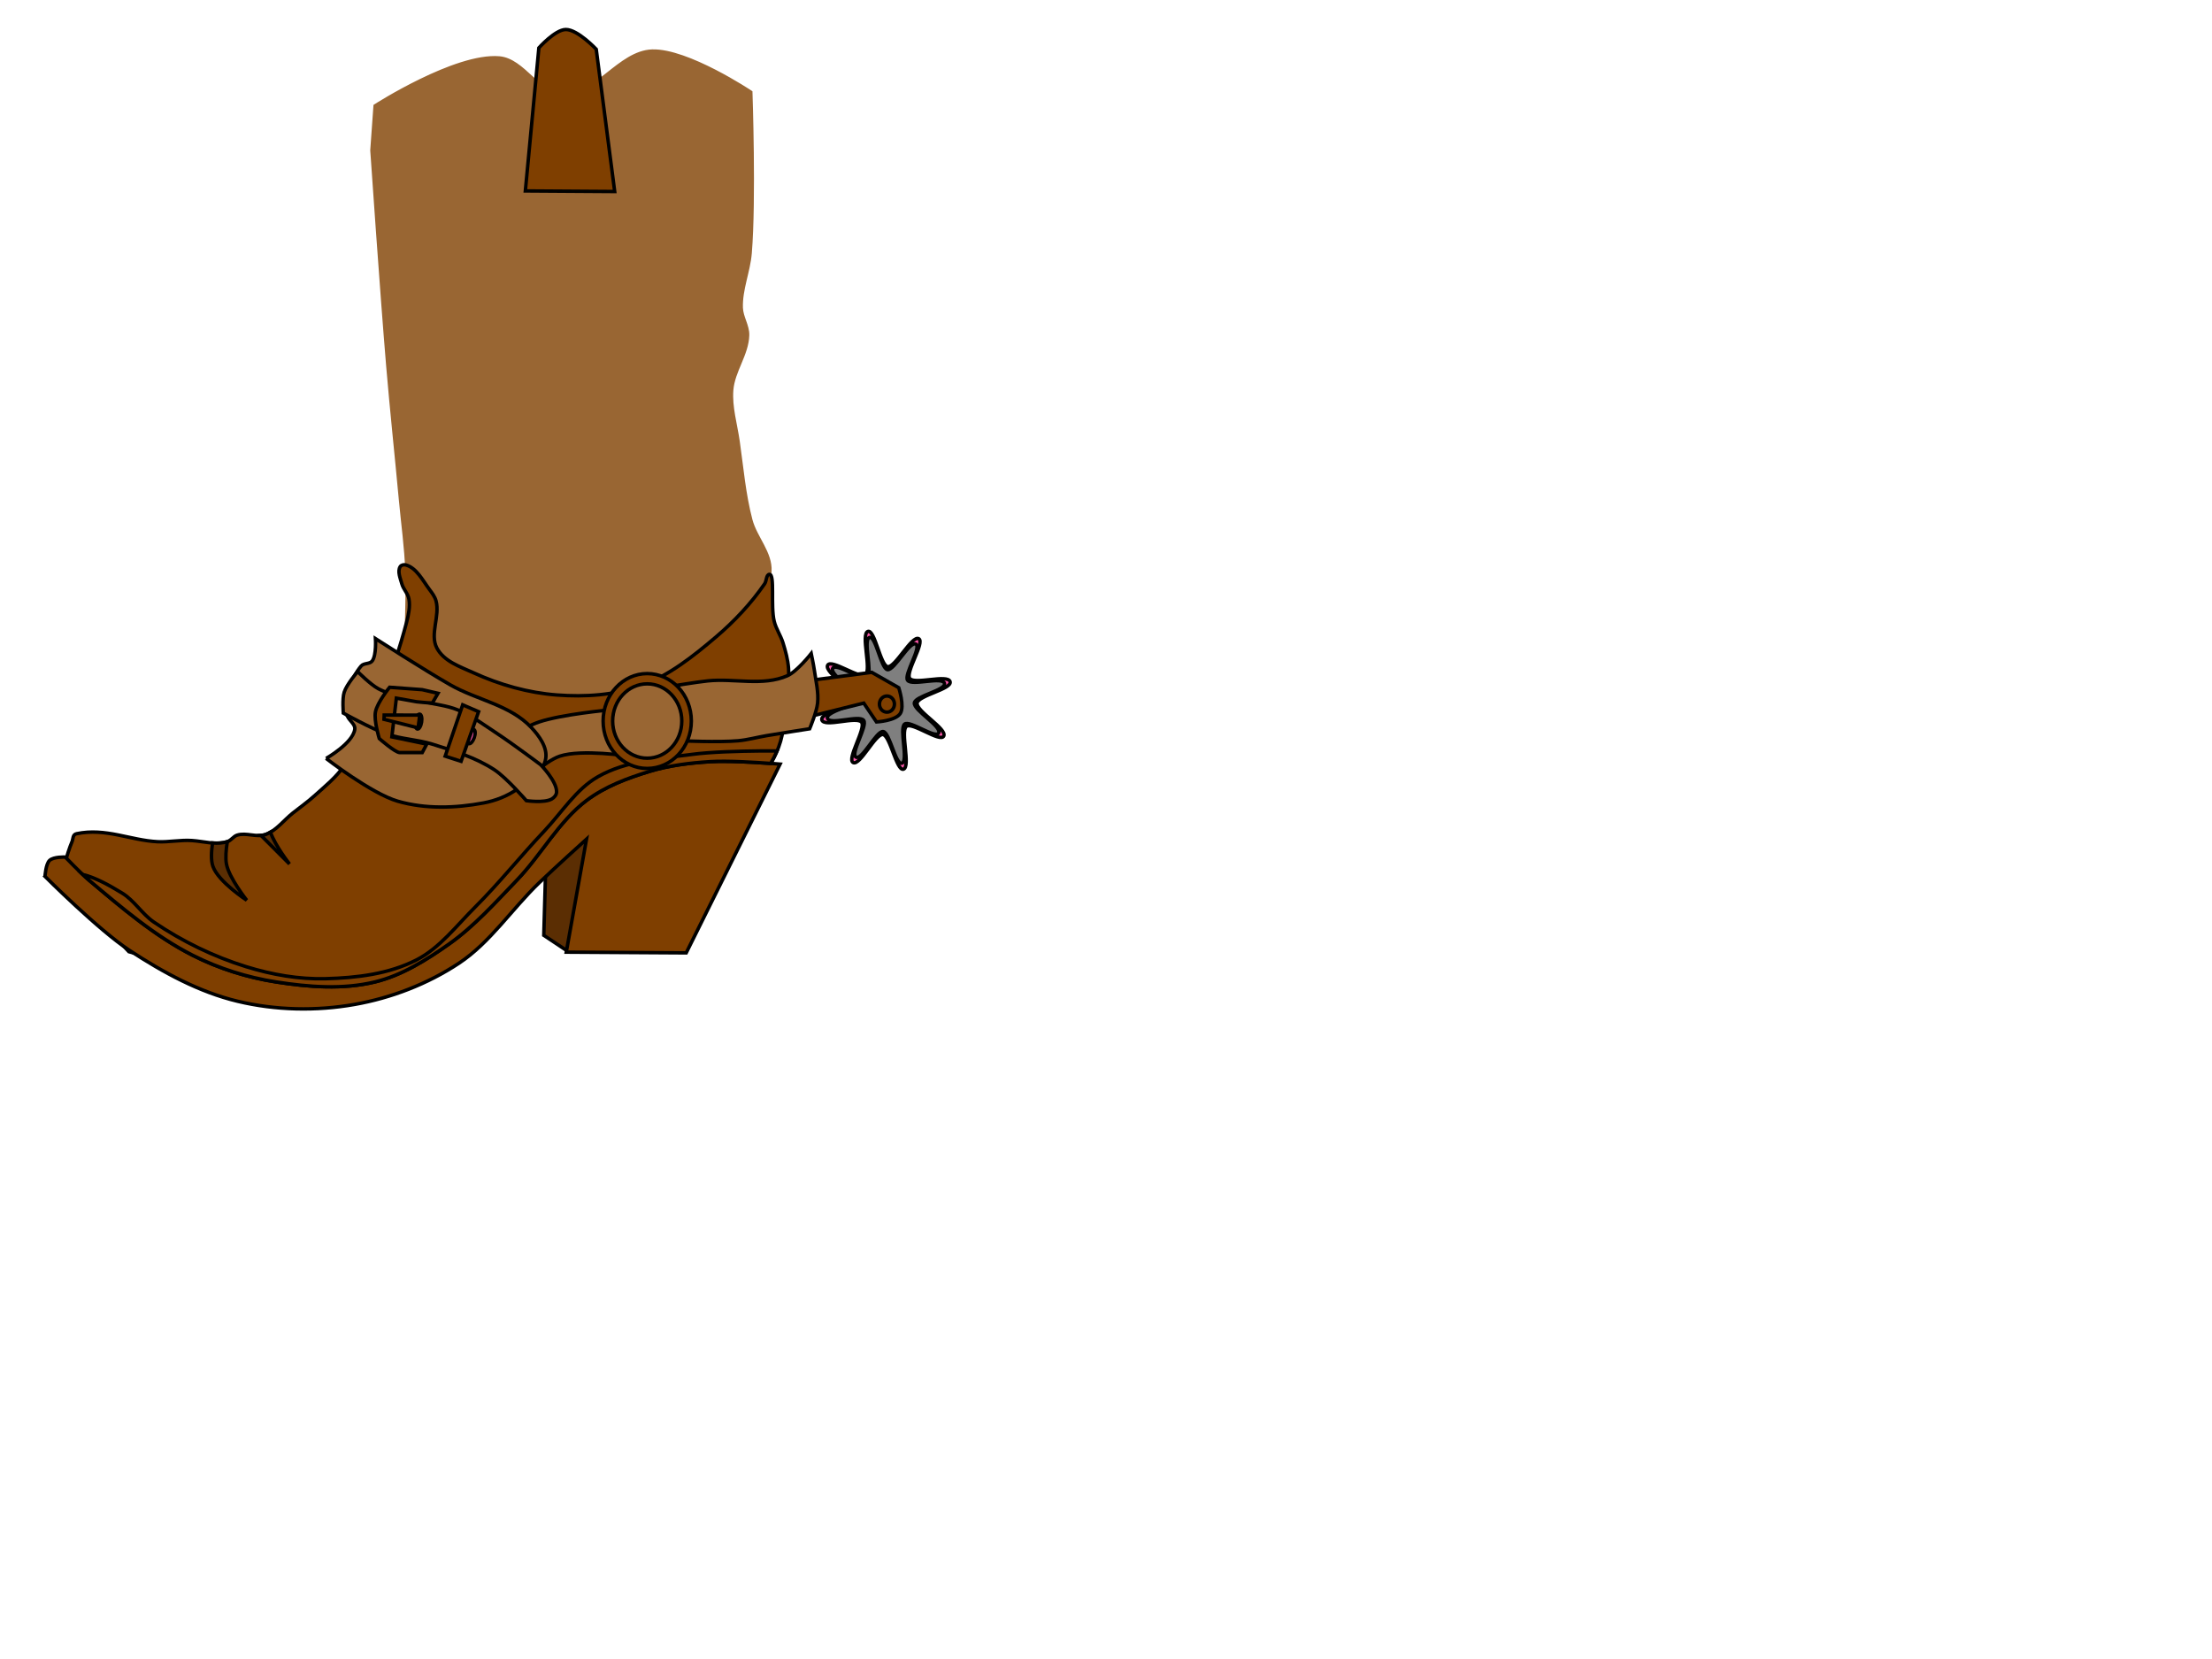 <?xml version="1.0"?><svg width="640" height="480" xmlns="http://www.w3.org/2000/svg">
 <title>Cowboy boot</title>
 <defs>
  <symbol id="svg_15" viewBox="0 0 310.177 325.141" xmlns:xlink="http://www.w3.org/1999/xlink">
   <switch>
    <g>
     <g id="svg_14">
      <polygon stroke="#000000" points="193.241,324.07 113.768,244.066 2.808,264.179        54.337,163.873 0.92,64.559 112.241,82.57 190.187,1.078 207.458,112.516 309.047,161.464 208.401,212.326 " fill="#FEDE58"/>
      <polygon stroke="#000000" points="180.352,290.589 118.526,228.35 32.206,243.998        72.293,165.964 30.737,88.703 117.338,102.715 177.977,39.318 191.413,126.011 270.444,164.091 192.146,203.658 " fill="#FFFF3E"/>
     </g>
    </g>
   </switch>
  </symbol>
 </defs>
 <g>
  <title>Layer 1</title>
  <path fill="#5b2e03" stroke="#000000" d="m164.172,275.166l-6.838,-4.551l0.651,-23.107l14.977,-9.452l-8.791,37.11z" id="path4022"/>
  <path fill="#996633" stroke="#996633" d="m117.753,165.311c-0.241,-6.959 -1.227,-13.865 -1.866,-20.795c-1.188,-12.877 -2.574,-25.733 -3.66,-38.62c-1.751,-20.776 -4.605,-62.386 -4.605,-62.386l0.921,-12.873c0,0 23.237,-14.944 35.917,-13.864c6.985,0.595 11.416,10.636 18.419,10.893c9.471,0.347 16.315,-12.54 25.787,-12.873c10.199,-0.358 28.55,11.883 28.55,11.883c0,0 1.088,31.089 -0.189,46.542c-0.441,5.34 -2.753,10.486 -2.574,15.844c0.091,2.72 1.915,5.201 1.842,7.922c-0.149,5.531 -4.167,10.331 -4.605,15.844c-0.395,4.977 1.137,9.917 1.842,14.854c1.088,7.617 1.728,15.362 3.684,22.776c1.353,5.13 5.839,9.532 5.526,14.854c-0.4,6.783 -9.21,17.825 -9.21,17.825l-26.311,25.17l-13.29,5.528l-56.721,-21.786c0,0 0.851,-17.829 0.543,-26.737z" id="path2991"/>
  <path fill="#7f3f00" stroke="#000000" d="m17.578,254.034c0,0 1.815,-7.154 3.257,-10.502c0.352,-0.818 0.155,-2.066 1.303,-2.308c8.433,-1.784 15.604,1.923 23.443,2.308c3.268,0.16 6.601,-0.559 9.906,-0.341c3.494,0.229 6.957,1.364 10.281,0.341c1.068,-0.328 1.763,-1.553 2.827,-1.894c2.648,-0.85 5.673,0.755 8.288,-0.204c3.067,-1.123 5.222,-4.121 7.828,-6.188c2.076,-1.647 4.241,-3.17 6.217,-4.952c3.078,-2.776 6.4,-5.409 8.75,-8.913c8.272,-12.338 14.133,-26.7 17.958,-41.343c0.564,-2.158 1.058,-4.477 0.691,-6.683c-0.272,-1.635 -1.643,-2.861 -2.072,-4.456c-0.428,-1.593 -1.327,-3.579 -0.461,-4.952c0.314,-0.496 1.07,-0.641 1.612,-0.495c3.107,0.835 4.901,4.496 6.907,7.18c0.734,0.982 1.513,2.01 1.842,3.219c1.187,4.356 -1.844,9.661 0.23,13.616c2.049,3.909 6.752,5.421 10.591,7.179c7.639,3.498 15.893,5.816 24.175,6.437c8.159,0.611 16.652,0.078 24.405,-2.723c7.997,-2.891 15.026,-8.483 21.643,-14.111c5.234,-4.454 10.067,-9.585 14.044,-15.349c0.574,-0.831 0.422,-2.663 1.382,-2.723c1.633,-0.104 0.283,9.206 1.382,13.616c0.542,2.177 1.869,4.051 2.532,6.189c0.748,2.412 1.434,4.892 1.612,7.427c0.221,3.136 -0.36,6.282 -0.69,9.408c-0.412,3.895 -0.539,7.886 -1.612,11.635c-0.676,2.364 -1.735,4.614 -2.993,6.684c-0.386,0.636 -1.381,1.733 -1.381,1.733l-35.457,3.218l-30.392,23.271l-28.779,32.184l-41.443,7.18l-48.12,-13.369l-19.705,-21.316z" id="path2989"/>
  <path fill="#7f3f00" stroke="#000000" d="m13.022,253.576c0,0 15.499,15.529 24.48,21.42c9.709,6.368 20.156,12.052 31.258,14.704c11.022,2.634 22.722,2.883 33.863,0.907c10.563,-1.874 21.028,-5.875 30.148,-11.904c9.028,-5.968 15.351,-15.719 23.251,-23.314c4.476,-4.303 13.676,-12.604 13.676,-12.604l-5.861,32.703l34.707,0.207l27.159,-54.617c0,0 -13.466,-1.116 -20.188,-0.7c-5.915,0.366 -11.882,1.065 -17.583,2.801c-6.362,1.937 -12.817,4.325 -18.234,8.403c-8.051,6.061 -13.119,15.764 -20.188,23.107c-6.228,6.47 -12.302,13.295 -19.536,18.413c-6.627,4.689 -13.752,9.118 -21.49,10.997c-9.316,2.262 -19.202,1.479 -28.653,0c-8.292,-1.297 -16.517,-3.857 -24.095,-7.702c-10.889,-5.526 -20.476,-13.723 -29.956,-21.707c-2.442,-2.056 -6.897,-6.716 -6.897,-6.716c0,0 -3.411,-0.134 -4.558,0.986c-1.107,1.081 -1.302,4.615 -1.302,4.615z" id="path2987"/>
  <path fill="#ff56aa" stroke="#000000" id="path2993" d="m261.409,222.545c-1.998,0.689 -3.862,-9.759 -5.944,-10.029c-2.186,-0.284 -6.659,9.177 -8.633,8.104c-1.88,-1.022 3.751,-9.863 2.458,-11.643c-1.358,-1.869 -10.798,1.587 -11.494,-0.667c-0.663,-2.146 9.081,-3.941 9.339,-6.183c0.271,-2.354 -8.686,-7.516 -7.677,-9.633c0.961,-2.016 9.29,4.071 10.956,2.688c1.749,-1.453 -1.405,-11.741 0.689,-12.486c1.994,-0.71 3.648,9.933 5.736,10.196c2.193,0.276 7.028,-9.181 8.982,-8.092c1.861,1.037 -3.91,9.696 -2.612,11.481c1.363,1.874 11.001,-1.316 11.68,0.942c0.647,2.15 -9.266,3.982 -9.544,6.218c-0.292,2.348 8.717,7.413 7.708,9.519c-0.96,2.005 -9.174,-4.188 -10.821,-2.785c-1.73,1.473 1.276,11.647 -0.822,12.37z"/>
  <path fill="#7f7f7f" stroke="#000000" d="m260.96,220.814c-1.824,0.628 -3.525,-8.907 -5.425,-9.153c-1.995,-0.259 -6.077,8.376 -7.879,7.396c-1.716,-0.933 3.423,-9.002 2.243,-10.626c-1.239,-1.706 -9.855,1.449 -10.49,-0.608c-0.605,-1.959 8.288,-3.597 8.523,-5.643c0.247,-2.149 -7.928,-6.86 -7.007,-8.792c0.877,-1.84 8.479,3.716 9.999,2.453c1.597,-1.326 -1.283,-10.716 0.628,-11.396c1.82,-0.648 3.329,9.066 5.235,9.306c2.001,0.252 6.414,-8.38 8.198,-7.385c1.698,0.947 -3.568,8.849 -2.383,10.478c1.244,1.711 10.04,-1.201 10.66,0.859c0.59,1.962 -8.457,3.634 -8.711,5.675c-0.266,2.143 7.956,6.766 7.035,8.688c-0.877,1.83 -8.373,-3.822 -9.877,-2.541c-1.579,1.345 1.165,10.63 -0.75,11.29z" id="path3124"/>
  <path fill="#996633" stroke="#000000" d="m181.972,218.784c0,0 -13.638,-2.11 -20.013,0c-4.435,1.468 -11.512,8.417 -11.512,8.417l-7.828,-11.388c0,0 8.637,-5.342 13.354,-6.932c6.526,-2.2 20.262,-3.466 20.262,-3.466l5.738,13.368z" id="path3003"/>
  <path fill="#7f3f00" stroke="#000000" d="m220.143,217.267c-6.308,0.057 -14.664,0.292 -19.979,1.007c-9.201,1.239 -18.959,1.795 -27.159,6.452c-6.337,3.599 -10.528,10.453 -15.643,15.85c-6.74,7.112 -12.877,14.88 -19.805,21.78c-5.436,5.414 -10.34,11.943 -17.031,15.366c-8.046,4.116 -17.349,5.198 -26.257,5.445c-7.747,0.215 -15.584,-1.164 -23.031,-3.468c-9.376,-2.902 -18.457,-7.306 -26.708,-12.904c-3.407,-2.312 -5.681,-6.265 -9.192,-8.391c-3.549,-2.15 -7.429,-4.39 -11.411,-5.408c0.666,0.629 1.299,1.224 1.838,1.678c9.479,7.983 19.079,16.18 29.968,21.706c7.577,3.846 15.815,6.423 24.106,7.72c9.452,1.479 19.334,2.262 28.65,0c7.738,-1.879 14.843,-6.314 21.47,-11.002c7.234,-5.118 13.335,-11.954 19.563,-18.424c7.068,-7.343 12.135,-17.025 20.187,-23.086c5.417,-4.078 11.847,-6.454 18.21,-8.391c5.701,-1.736 11.67,-2.469 17.585,-2.834c5.02,-0.31 13.389,0.226 17.481,0.522c0.685,-1.15 1.31,-2.371 1.838,-3.618c-1.348,-0.002 -2.875,-0.016 -4.682,0z" id="path3059"/>
  <path fill="#996633" stroke="#000000" d="m94.356,219.435c0,0 13.091,10.171 20.722,12.378c8.005,2.316 16.699,2.027 24.866,0.495c3.398,-0.637 6.775,-1.945 9.67,-3.961c3.28,-2.284 7.663,-4.765 8.289,-8.912c0.495,-3.279 -1.951,-6.573 -4.144,-8.912c-6.189,-6.602 -15.786,-7.978 -23.484,-12.378c-7.346,-4.199 -21.642,-13.368 -21.642,-13.368c0,0 0.316,4.721 -0.921,6.437c-0.716,0.994 -2.436,0.556 -3.223,1.485c-3.039,3.59 -4.586,9.033 -4.144,13.864c0.155,1.691 2.544,2.777 2.302,4.456c-0.581,4.038 -8.289,8.417 -8.289,8.417z" id="path2995"/>
  <path fill="#7f3f00" stroke="#000000" d="m233.333,196.999l18.879,-2.476l7.828,4.456c0,0 1.747,5.367 0.461,7.427c-1.353,2.167 -6.907,2.476 -6.907,2.476l-3.684,-5.447l-17.959,4.456l1.382,-10.893z" id="path2999"/>
  <path fill="#996633" stroke="#000000" d="m194.652,198.484c0,0 6.739,-1.128 10.131,-1.485c7.652,-0.807 15.904,1.635 23.024,-1.485c2.821,-1.236 6.907,-6.437 6.907,-6.437c0,0 0.685,3.287 0.921,4.951c0.441,3.117 1.238,6.273 0.921,9.407c-0.263,2.594 -2.302,7.427 -2.302,7.427c0,0 -8.294,1.28 -12.433,1.981c-2.767,0.468 -5.497,1.237 -8.289,1.485c-5.542,0.493 -16.684,0 -16.684,0c-4.699,-7.958 0.336,-5.401 -2.196,-15.844z" id="path2997"/>
  <path fill="#7f3f00" stroke="#000000" id="path3001" d="m200.026,208.614c0,7.58 -5.715,13.725 -12.764,13.725c-7.049,0 -12.764,-6.145 -12.764,-13.725c0,-7.58 5.715,-13.725 12.764,-13.725c7.049,0 12.764,6.145 12.764,13.725z"/>
  <path fill="#996633" stroke="#000000" d="m99.333,206.317c0,0 8.109,4.521 12.433,6.03c4.323,1.509 8.992,1.594 13.354,2.971c6.154,1.943 12.491,3.822 17.959,7.427c3.521,2.321 9.21,8.912 9.21,8.912c0,0 5.202,0.761 7.368,-0.495c0.675,-0.392 1.349,-1.156 1.381,-1.981c0.123,-3.111 -4.605,-7.922 -4.605,-7.922c0,0 -8.185,-6.116 -12.433,-8.912c-3.751,-2.469 -7.407,-5.235 -11.512,-6.932c-3.232,-1.336 -6.768,-1.587 -10.131,-2.476c-4.317,-1.141 -8.904,-1.559 -12.893,-3.669c-2.259,-1.195 -5.986,-4.951 -5.986,-4.951c0,0 -3.167,3.667 -3.896,5.967c-0.603,1.905 -0.249,6.03 -0.249,6.03z" id="path3024"/>
  <path fill="#996633" stroke="#000000" d="m197.263,208.614c0,5.939 -4.478,10.754 -10.001,10.754c-5.524,0 -10.001,-4.815 -10.001,-10.754c0,-5.939 4.478,-10.754 10.001,-10.754c5.524,0 10.001,4.815 10.001,10.754z" id="path3072"/>
  <path fill="#7f3f00" stroke="#000000" d="m125.099,203.395c-1.303,0 -4.558,-0.35 -4.558,-0.35l-5.862,-1.05l-1.302,11.203l10.094,2.1l-1.303,2.451c0,0 -5.209,0 -6.512,0c-1.302,0 -5.92,-4.059 -5.92,-4.059c0,0 -1.588,-5.156 -1.11,-7.701c0.516,-2.744 4.1,-7.146 4.1,-7.146l9.442,0.701l4.559,1.05l-1.627,2.801z" id="path3170"/>
  <path fill="#ff56aa" stroke="#000000" d="m137.203,213.459c-0.407,1.126 -1.111,1.884 -1.572,1.691c-0.461,-0.193 -0.505,-1.262 -0.098,-2.388c0.407,-1.126 1.111,-1.884 1.572,-1.691c0.461,0.193 0.505,1.262 0.098,2.388z" id="path3964"/>
  <path fill="#7f3f00" stroke="#000000" d="m133.87,203.93l-5.066,14.854l4.605,1.486l5.065,-14.36l-4.604,-1.98z" id="path3180"/>
  <path fill="#ff56aa" stroke="#000000" id="path3962" d="m121.981,208.944c-0.194,1.19 -0.746,2.081 -1.233,1.989c-0.487,-0.092 -0.725,-1.131 -0.531,-2.322c0.194,-1.19 0.746,-2.081 1.233,-1.989c0.487,0.092 0.725,1.131 0.531,2.322z"/>
  <path fill="#7f3f00" stroke="#000000" id="path3958" d="m121.445,206.899l-10.29,-0.007l-0.055,1.227l9.869,2.478l0.476,-3.697z"/>
  <path fill="#7f3f00" stroke="#000000" d="m258.789,203.713c0,1.291 -0.973,2.337 -2.173,2.337c-1.2,0 -2.173,-1.046 -2.173,-2.337c0,-1.291 0.973,-2.337 2.173,-2.337c1.2,0 2.173,1.046 2.173,2.337z" id="path3966"/>
  <path fill="#5b2e03" stroke="#000000" d="m65.759,243.522c-1.404,0.432 -2.82,0.481 -4.265,0.374c-0.351,2.437 -0.501,5.013 0.103,6.75c1.558,4.486 9.782,9.809 9.782,9.809c0,0 -5.123,-6.474 -5.863,-10.48c-0.319,-1.728 -0.121,-4.138 0.243,-6.453l0,0z" id="path3970"/>
  <path fill="#5b2e03" stroke="#000000" d="m78.246,240.763c-0.435,0.252 -0.88,0.498 -1.353,0.671c-0.447,0.164 -0.921,0.222 -1.387,0.261l8.255,8.28c0,0 -4.137,-5.243 -5.515,-9.212z" id="path3972"/>
  <path fill="#7f3f00" stroke="#000000" d="m177.85,55.41l-25.853,-0.171l3.913,-41.39c0,0 4.703,-5.269 7.773,-5.31c3.432,-0.046 8.825,5.703 8.825,5.703l5.342,41.168z" id="path3996"/>
 </g>
</svg>